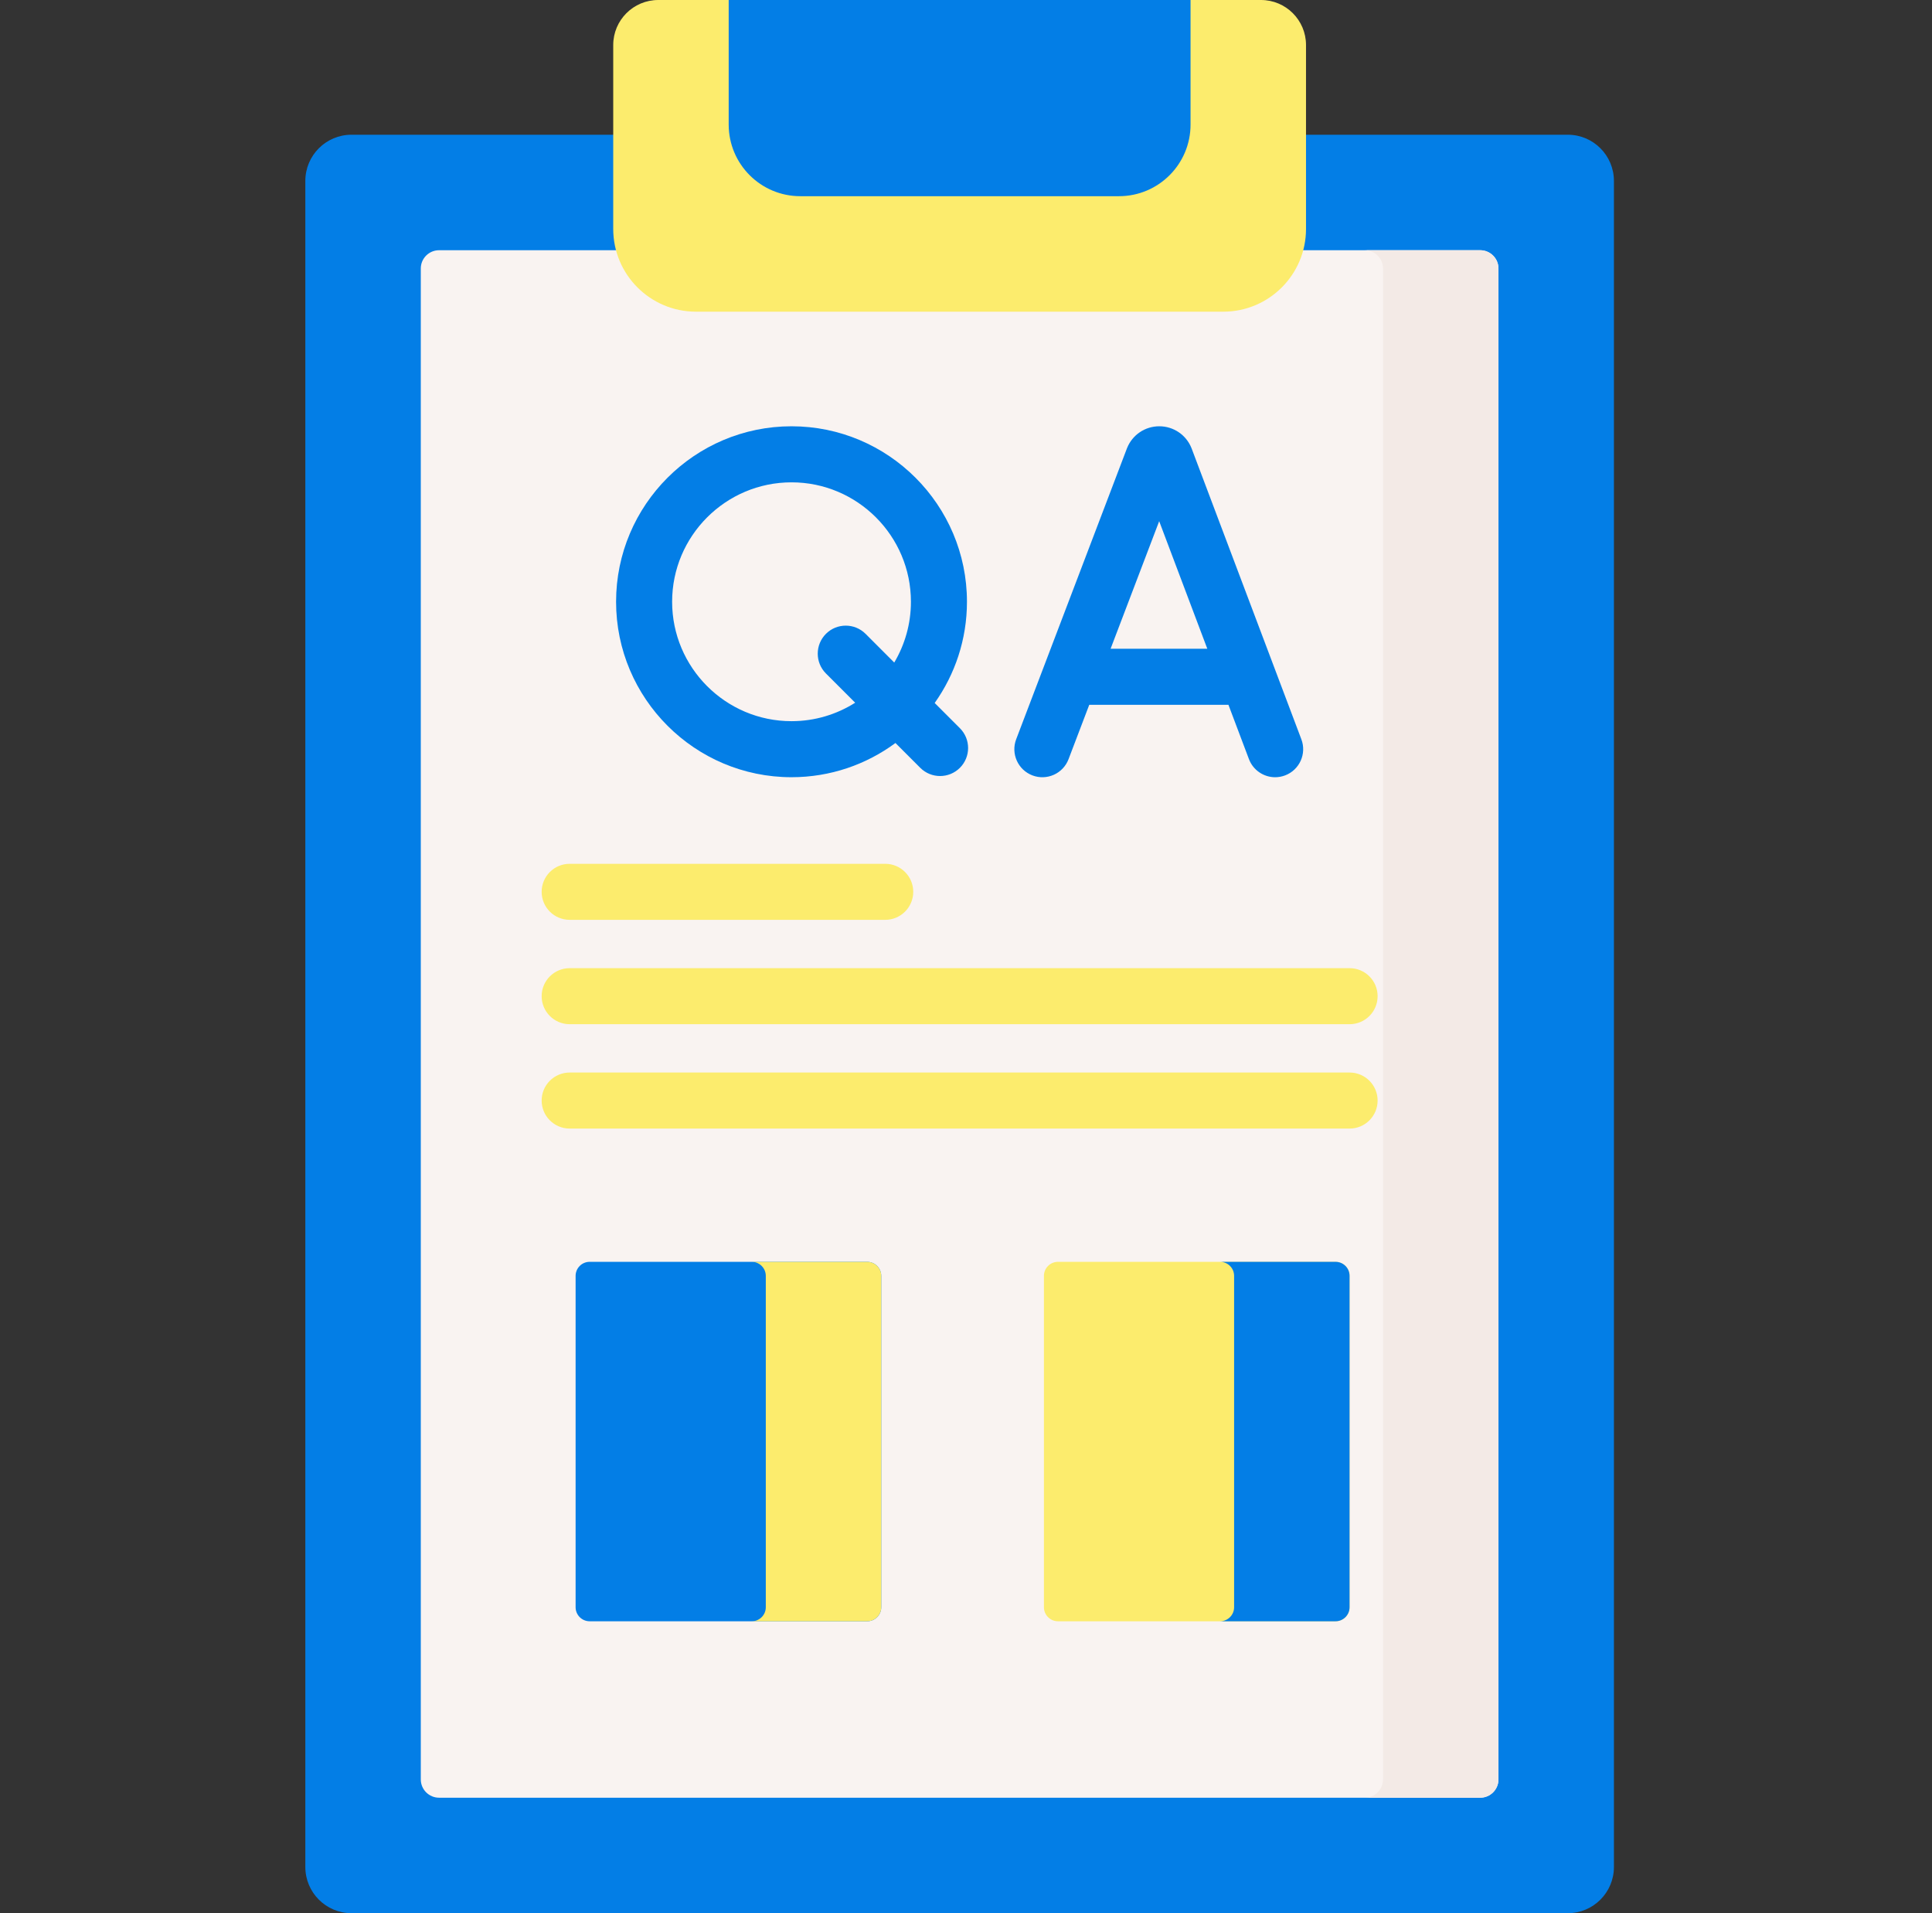 <svg width="101" height="100" viewBox="0 0 101 100" fill="none" xmlns="http://www.w3.org/2000/svg">
<rect x="0" y="0" width="101" height="100" fill="#333333" stroke="none"/>
<path d="M81.958 100H18.376C17.043 100 15.962 98.919 15.962 97.585V9.457C15.962 8.123 17.043 7.042 18.376 7.042H81.958C83.291 7.042 84.372 8.123 84.372 9.457V97.585C84.372 98.919 83.291 100 81.958 100Z" fill="#037EE6"/>
<path d="M21.998 93.008V14.034C21.998 13.506 22.426 13.079 22.954 13.079H77.38C77.908 13.079 78.336 13.507 78.336 14.034V93.008C78.336 93.536 77.908 93.964 77.38 93.964H22.954C22.426 93.964 21.998 93.536 21.998 93.008Z" fill="#F9F3F1"/>
<path d="M77.38 13.079H71.344C71.872 13.079 72.3 13.507 72.3 14.034V93.008C72.3 93.536 71.872 93.964 71.344 93.964H77.38C77.908 93.964 78.336 93.536 78.336 93.008V14.034C78.336 13.507 77.908 13.079 77.38 13.079Z" fill="#F3EAE6"/>
<path d="M63.95 16.291H36.384C33.995 16.291 32.058 14.354 32.058 11.965V2.354C32.058 1.054 33.112 0 34.412 0H65.922C67.222 0 68.275 1.054 68.275 2.354V11.965C68.275 14.354 66.339 16.291 63.95 16.291Z" fill="#FCEC6D"/>
<path d="M38.094 6.51V0H62.239V6.51C62.239 8.579 60.563 10.255 58.495 10.255H41.839C39.771 10.255 38.094 8.579 38.094 6.51Z" fill="#037EE6"/>
<path d="M68.032 38.642L62.297 23.445C62.292 23.432 62.286 23.418 62.281 23.405C62 22.722 61.342 22.281 60.603 22.281H60.601C59.862 22.282 59.204 22.725 58.924 23.409C58.92 23.42 58.916 23.431 58.911 23.442L53.124 38.638C52.836 39.394 53.215 40.24 53.971 40.529C54.728 40.817 55.574 40.437 55.861 39.681L56.943 36.84H64.22L65.291 39.677C65.513 40.263 66.07 40.625 66.662 40.625C66.834 40.625 67.009 40.594 67.179 40.53C67.936 40.245 68.318 39.399 68.032 38.642ZM58.059 33.91L60.599 27.242L63.115 33.91H58.059Z" fill="#037EE6"/>
<path d="M48.863 36.744C49.924 35.248 50.55 33.423 50.55 31.453C50.55 26.395 46.436 22.281 41.379 22.281C36.322 22.281 32.207 26.395 32.207 31.453C32.207 36.51 36.322 40.624 41.379 40.624C43.411 40.624 45.29 39.959 46.812 38.836L48.109 40.133C48.395 40.419 48.77 40.562 49.145 40.562C49.52 40.562 49.895 40.419 50.181 40.133C50.753 39.561 50.753 38.634 50.181 38.062L48.863 36.744ZM41.379 37.695C37.937 37.695 35.137 34.895 35.137 31.453C35.137 28.011 37.937 25.211 41.379 25.211C44.821 25.211 47.621 28.011 47.621 31.453C47.621 32.612 47.302 33.698 46.749 34.63L45.25 33.13C44.678 32.559 43.75 32.558 43.178 33.13C42.606 33.703 42.606 34.63 43.178 35.202L44.706 36.73C43.742 37.34 42.601 37.695 41.379 37.695Z" fill="#037EE6"/>
<path d="M45.335 84.742H30.826C30.42 84.742 30.091 84.413 30.091 84.007V66.689C30.091 66.283 30.42 65.954 30.826 65.954H45.335C45.741 65.954 46.07 66.283 46.07 66.689V84.007C46.07 84.413 45.741 84.742 45.335 84.742Z" fill="#037EE6"/>
<path d="M45.335 65.954H39.299C39.705 65.954 40.034 66.283 40.034 66.689V84.007C40.034 84.413 39.705 84.742 39.299 84.742H45.335C45.741 84.742 46.07 84.413 46.07 84.007V66.689C46.07 66.283 45.741 65.954 45.335 65.954Z" fill="#FCEC6D"/>
<path d="M69.817 84.742H55.309C54.903 84.742 54.574 84.413 54.574 84.007V66.689C54.574 66.283 54.903 65.954 55.309 65.954H69.817C70.224 65.954 70.553 66.283 70.553 66.689V84.007C70.553 84.413 70.223 84.742 69.817 84.742Z" fill="#FCEC6D"/>
<path d="M69.817 65.954H63.781C64.187 65.954 64.516 66.283 64.516 66.689V84.007C64.516 84.413 64.187 84.742 63.781 84.742H69.817C70.223 84.742 70.552 84.413 70.552 84.007V66.689C70.553 66.283 70.223 65.954 69.817 65.954Z" fill="#037EE6"/>
<path d="M29.781 48.079H46.277C47.086 48.079 47.742 47.424 47.742 46.614C47.742 45.805 47.086 45.15 46.277 45.15H29.781C28.972 45.15 28.316 45.805 28.316 46.614C28.316 47.424 28.972 48.079 29.781 48.079Z" fill="#FCEC6D"/>
<path d="M29.781 53.534H70.553C71.362 53.534 72.018 52.879 72.018 52.069C72.018 51.26 71.362 50.605 70.553 50.605H29.781C28.972 50.605 28.316 51.26 28.316 52.069C28.316 52.879 28.972 53.534 29.781 53.534Z" fill="#FCEC6D"/>
<path d="M70.553 56.06H29.781C28.972 56.06 28.316 56.715 28.316 57.524C28.316 58.334 28.972 58.989 29.781 58.989H70.553C71.362 58.989 72.018 58.334 72.018 57.524C72.018 56.715 71.362 56.06 70.553 56.06Z" fill="#FCEC6D"/>
</svg>
